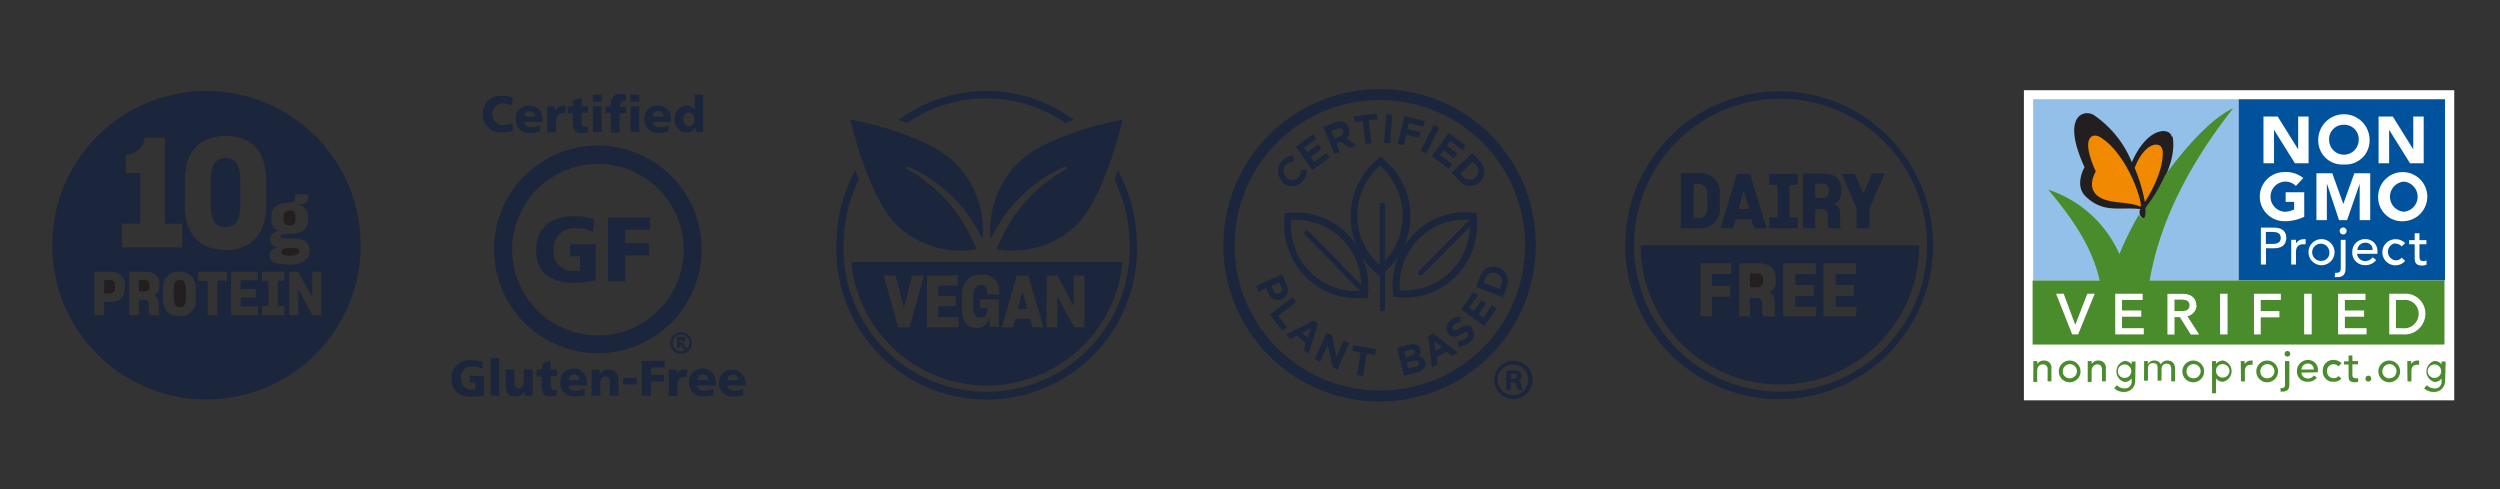 <svg id="ae6fbd2b-c963-45d2-928b-9a7b9c91ea47" data-name="Layer 1" xmlns="http://www.w3.org/2000/svg" viewBox="0 0 230 45"><rect x="0" y="0" width="230" height="45" fill="#333333" stroke="none"/><defs><style>.edfff36a-12db-40bc-8039-9ba7d7a467a0{fill:#fff;}.e5711172-c162-4785-b484-d5a3d75d296d{fill:#92c0e9;}.a4812009-9660-43bb-b973-41b54bbccaf0{fill:#231f20;}.af2625ed-b36e-4053-afd5-aaccc125c39c{fill:#00529c;}.eb04cb72-202c-4fe6-9b9a-235c8ed83c21{fill:#4a8b2c;}.be57c589-434c-4d53-8318-f4817dcd5408{fill:#f18a00;}.f8654d58-c509-4016-b760-2f656ef8f61c{fill:none;stroke:#fff;stroke-width:0.11px;}.f832fbec-2ee6-4de6-aa62-efcc5cbf8b22{fill:#1b253c;}</style></defs><rect class="edfff36a-12db-40bc-8039-9ba7d7a467a0" x="186.2" y="8.3" width="39.59" height="28.53"/><rect class="e5711172-c162-4785-b484-d5a3d75d296d" x="187.05" y="9.13" width="18.91" height="16.67"/><path class="a4812009-9660-43bb-b973-41b54bbccaf0" d="M199.8,12.57c-.17-.87-2.24-.94-3.67,2.36a9.63,9.63,0,0,0-3.52-4.36c-.91-.53-3,.09-.83,4.82,0,0-1,1.67.14,2.72,1.63,1.54,3.12.9,5,1.13-.34.54.46,1.34.53.44a1.8,1.8,0,0,0,0-.54c.46-.59,2.93-3.9,2.43-6.57"/><rect class="af2625ed-b36e-4053-afd5-aaccc125c39c" x="205.96" y="9.13" width="18.98" height="16.67"/><path class="eb04cb72-202c-4fe6-9b9a-235c8ed83c21" d="M197.77,25.8c1-5.83,4-11.15,7.68-15.84-1.85.84-4.21,3.34-6.27,6.18a14.91,14.91,0,0,1-1.81,3,1.8,1.8,0,0,1,0,.54c0,.63-.46.43-.58.06a27.07,27.07,0,0,0-1.8,3.64,10.89,10.89,0,0,0-6.55-5.93c2.52,3,4.08,5.48,4.73,8.35h-6.17v5.9h37.89V25.8Z"/><path class="be57c589-434c-4d53-8318-f4817dcd5408" d="M198.94,13.83c-.08-.89-1.62-.83-2.55,1.62l0,0a15.72,15.72,0,0,1,.94,3.13c.34-.52,1.8-2.9,1.63-4.79"/><path class="be57c589-434c-4d53-8318-f4817dcd5408" d="M196.89,19c.4.17-1-4.78-3.69-6.39-.68-.41-1.85-.06-.39,3.17,0,0-1.09,1.72.58,2.49,1.05.48,2.41.26,3.5.73"/><polygon class="edfff36a-12db-40bc-8039-9ba7d7a467a0" points="190.93 30.03 190.92 30.03 189.82 27.08 189.24 27.08 190.68 30.71 191.15 30.71 192.63 27.08 192.07 27.08 190.93 30.03"/><polygon class="f8654d58-c509-4016-b760-2f656ef8f61c" points="190.93 30.03 190.92 30.03 189.82 27.08 189.24 27.08 190.68 30.71 191.15 30.71 192.63 27.08 192.07 27.08 190.93 30.03"/><polygon class="edfff36a-12db-40bc-8039-9ba7d7a467a0" points="195.17 29.08 196.94 29.08 196.94 28.62 195.17 28.62 195.17 27.54 197.07 27.54 197.07 27.08 194.66 27.08 194.66 30.71 197.17 30.71 197.17 30.25 195.17 30.25 195.17 29.08"/><polygon class="f8654d58-c509-4016-b760-2f656ef8f61c" points="195.17 29.08 196.94 29.08 196.94 28.62 195.17 28.62 195.17 27.54 197.07 27.54 197.07 27.08 194.66 27.08 194.66 30.71 197.17 30.71 197.17 30.25 195.17 30.25 195.17 29.08"/><path class="edfff36a-12db-40bc-8039-9ba7d7a467a0" d="M200,28.68V27.51h.68c.4,0,.81.09.81.58s-.41.59-.81.59Zm2-.59c0-.45-.24-1-1.21-1h-1.33v3.63H200v-1.6h.58l1,1.6h.64l-1.07-1.66a1,1,0,0,0,.93-1"/><path class="f8654d58-c509-4016-b760-2f656ef8f61c" d="M200,28.68V27.51h.68c.4,0,.81.09.81.58s-.41.59-.81.59Zm2-.59c0-.45-.24-1-1.21-1h-1.33v3.63H200v-1.6h.58l1,1.6h.64l-1.07-1.66A1,1,0,0,0,202,28.09Z"/><rect class="edfff36a-12db-40bc-8039-9ba7d7a467a0" x="204.3" y="27.08" width="0.58" height="3.63"/><rect class="f8654d58-c509-4016-b760-2f656ef8f61c" x="204.3" y="27.08" width="0.58" height="3.63"/><polygon class="edfff36a-12db-40bc-8039-9ba7d7a467a0" points="207.42 30.71 207.93 30.71 207.93 29.14 209.65 29.14 209.65 28.68 207.93 28.68 207.93 27.54 209.78 27.54 209.78 27.08 207.42 27.08 207.42 30.71"/><polygon class="f8654d58-c509-4016-b760-2f656ef8f61c" points="207.42 30.71 207.93 30.71 207.93 29.14 209.65 29.14 209.65 28.68 207.93 28.68 207.93 27.54 209.78 27.54 209.78 27.08 207.42 27.08 207.42 30.71"/><rect class="edfff36a-12db-40bc-8039-9ba7d7a467a0" x="212.04" y="27.08" width="0.58" height="3.63"/><rect class="f8654d58-c509-4016-b760-2f656ef8f61c" x="212.04" y="27.08" width="0.58" height="3.63"/><polygon class="edfff36a-12db-40bc-8039-9ba7d7a467a0" points="215.67 29.08 217.44 29.08 217.44 28.62 215.67 28.62 215.67 27.54 217.57 27.54 217.57 27.08 215.16 27.08 215.16 30.71 217.67 30.71 217.67 30.25 215.67 30.25 215.67 29.08"/><polygon class="f8654d58-c509-4016-b760-2f656ef8f61c" points="215.67 29.08 217.44 29.08 217.44 28.62 215.67 28.62 215.67 27.54 217.57 27.54 217.57 27.08 215.16 27.08 215.16 30.71 217.67 30.71 217.67 30.25 215.67 30.25 215.67 29.08"/><path class="edfff36a-12db-40bc-8039-9ba7d7a467a0" d="M221,30.25h-.63V27.54h.75a1.31,1.31,0,0,1,1.45,1.35A1.39,1.39,0,0,1,221,30.25m.16-3.17h-1.29v3.63h1.21a1.86,1.86,0,0,0,2-1.82,1.77,1.77,0,0,0-1.95-1.81"/><path class="f8654d58-c509-4016-b760-2f656ef8f61c" d="M221,30.25h-.63V27.54h.75a1.31,1.31,0,0,1,1.45,1.35A1.39,1.39,0,0,1,221,30.25Zm.16-3.17h-1.29v3.63h1.21a1.86,1.86,0,0,0,2-1.82A1.77,1.77,0,0,0,221.18,27.08Z"/><path class="eb04cb72-202c-4fe6-9b9a-235c8ed83c21" d="M187.07,33.22h.36v.28h0a.67.67,0,0,1,.62-.33.64.64,0,0,1,.68.71v1.2h-.35V34a.42.42,0,0,0-.43-.48c-.3,0-.53.19-.53.62v1h-.36Z"/><path class="eb04cb72-202c-4fe6-9b9a-235c8ed83c21" d="M190.41,34.8a.65.65,0,1,0-.63-.65.61.61,0,0,0,.63.65m0-1.63a1,1,0,1,1-1,1,1,1,0,0,1,1-1"/><path class="eb04cb72-202c-4fe6-9b9a-235c8ed83c21" d="M192.07,33.22h.36v.28h0a.69.69,0,0,1,.63-.33.65.65,0,0,1,.68.71v1.2h-.36V34c0-.35-.2-.48-.43-.48s-.52.19-.52.62v1h-.36Z"/><path class="eb04cb72-202c-4fe6-9b9a-235c8ed83c21" d="M194.84,34.15a.62.62,0,1,0,1.24,0,.62.62,0,1,0-1.24,0m1.6.91a1,1,0,0,1-1,1,1.31,1.31,0,0,1-.93-.33l.24-.3a.92.92,0,0,0,.68.3.6.6,0,0,0,.68-.64v-.28h0a.77.77,0,0,1-.66.33,1,1,0,0,1,0-1.93.79.79,0,0,1,.66.32h0v-.27h.36Z"/><path class="eb04cb72-202c-4fe6-9b9a-235c8ed83c21" d="M197.26,33.22h.34v.29h0a.65.65,0,0,1,.6-.34.61.61,0,0,1,.59.35.68.68,0,0,1,.6-.35c.58,0,.72.41.72.83v1.08h-.36V34c0-.28-.06-.54-.41-.54s-.48.23-.48.56v1h-.36v-1c0-.36,0-.61-.4-.61s-.49.19-.49.61v1h-.36Z"/><path class="eb04cb72-202c-4fe6-9b9a-235c8ed83c21" d="M201.78,34.8a.65.65,0,1,0-.62-.65.61.61,0,0,0,.62.65m0-1.63a1,1,0,1,1-1,1,1,1,0,0,1,1-1"/><path class="eb04cb72-202c-4fe6-9b9a-235c8ed83c21" d="M203.87,34.15a.62.62,0,1,0,.62-.65.6.6,0,0,0-.62.65m-.36-.93h.36v.26h0a.84.84,0,0,1,.66-.31,1,1,0,0,1,0,1.95.78.78,0,0,1-.66-.31h0v1.37h-.36Z"/><path class="eb04cb72-202c-4fe6-9b9a-235c8ed83c21" d="M206.15,33.22h.36v.28h0a.67.67,0,0,1,.57-.33l.16,0,0,.39a.51.51,0,0,0-.17,0c-.35,0-.54.19-.54.59v.94h-.36Z"/><path class="eb04cb72-202c-4fe6-9b9a-235c8ed83c21" d="M208.58,34.8a.65.65,0,1,0-.63-.65.61.61,0,0,0,.63.65m0-1.63a1,1,0,1,1-1,1,1,1,0,0,1,1-1"/><path class="eb04cb72-202c-4fe6-9b9a-235c8ed83c21" d="M210.44,32.29a.26.26,0,1,1-.26.26.27.27,0,0,1,.26-.26m.18.93v2.12c0,.2,0,.68-.58.68a.66.66,0,0,1-.23,0l0-.32a.8.8,0,0,0,.15,0c.2,0,.26-.13.26-.36V33.22Z"/><path class="eb04cb72-202c-4fe6-9b9a-235c8ed83c21" d="M212.86,34a.51.51,0,0,0-.55-.55.58.58,0,0,0-.58.55Zm-1.13.28a.59.59,0,0,0,.63.54.65.65,0,0,0,.52-.28l.27.2a1,1,0,0,1-.83.38.93.93,0,0,1-1-1,1,1,0,0,1,1-1,.89.89,0,0,1,.92,1v.13Z"/><path class="eb04cb72-202c-4fe6-9b9a-235c8ed83c21" d="M215.15,33.71a.62.62,0,0,0-.47-.2.59.59,0,0,0-.59.65.6.6,0,0,0,.61.63.58.58,0,0,0,.46-.2l.25.25a.94.94,0,0,1-.71.28.93.93,0,0,1-1-1,.94.94,0,0,1,1-1,1,1,0,0,1,.72.29Z"/><path class="eb04cb72-202c-4fe6-9b9a-235c8ed83c21" d="M216.94,33.52h-.52v.85c0,.21,0,.42.27.42a.55.55,0,0,0,.26,0v.32a.75.75,0,0,1-.32.06c-.56,0-.56-.33-.56-.63v-1h-.42v-.3h.42V32.7h.35v.52h.52Z"/><path class="eb04cb72-202c-4fe6-9b9a-235c8ed83c21" d="M217.62,34.84a.27.27,0,1,1,.26.26.26.26,0,0,1-.26-.26"/><path class="eb04cb72-202c-4fe6-9b9a-235c8ed83c21" d="M219.81,34.8a.65.65,0,1,0-.63-.65.61.61,0,0,0,.63.65m0-1.63a1,1,0,1,1-1,1,1,1,0,0,1,1-1"/><path class="eb04cb72-202c-4fe6-9b9a-235c8ed83c21" d="M221.47,33.22h.36v.28h0a.67.67,0,0,1,.57-.33l.16,0,0,.39a.51.51,0,0,0-.17,0c-.35,0-.54.19-.54.59v.94h-.36Z"/><path class="eb04cb72-202c-4fe6-9b9a-235c8ed83c21" d="M223.35,34.15a.62.62,0,1,0,1.24,0,.62.62,0,1,0-1.24,0m1.6.91a1,1,0,0,1-1,1,1.31,1.31,0,0,1-.93-.33l.25-.3a.89.89,0,0,0,.67.3.59.59,0,0,0,.68-.64v-.28h0a.74.74,0,0,1-.65.33,1,1,0,0,1,0-1.93.77.77,0,0,1,.65.32h0v-.27H225Z"/><polygon class="edfff36a-12db-40bc-8039-9ba7d7a467a0" points="209.21 11.96 209.22 11.96 211.13 15.02 212.39 15.02 212.39 10.72 211.43 10.72 211.43 13.71 211.41 13.71 209.55 10.72 208.24 10.72 208.24 15.02 209.21 15.02 209.21 11.96"/><path class="edfff36a-12db-40bc-8039-9ba7d7a467a0" d="M215.61,11.48A1.32,1.32,0,0,1,217,12.87a1.36,1.36,0,1,1-2.72,0,1.32,1.32,0,0,1,1.36-1.39m0,3.65A2.2,2.2,0,0,0,218,12.87a2.36,2.36,0,0,0-4.72,0,2.2,2.2,0,0,0,2.36,2.26"/><polygon class="edfff36a-12db-40bc-8039-9ba7d7a467a0" points="219.8 11.96 219.81 11.96 221.72 15.02 222.98 15.02 222.98 10.72 222.02 10.72 222.02 13.71 222 13.71 220.14 10.72 218.83 10.72 218.83 15.02 219.8 15.02 219.8 11.96"/><path class="edfff36a-12db-40bc-8039-9ba7d7a467a0" d="M209.08,22.44h-.62v-1.1h.62c.38,0,.75.09.75.55s-.37.55-.75.55m.14-1.5H208v3.4h.47v-1.5h.76c.89,0,1.11-.52,1.11-.95s-.22-.95-1.11-.95"/><path class="edfff36a-12db-40bc-8039-9ba7d7a467a0" d="M211.23,22.42h0v-.36h-.44v2.28h.44V23.2c0-.5.24-.73.67-.73l.22,0,0-.46a.64.64,0,0,0-.2,0,.79.79,0,0,0-.7.41"/><path class="edfff36a-12db-40bc-8039-9ba7d7a467a0" d="M213.54,24a.79.79,0,1,1,.76-.79.73.73,0,0,1-.76.79m0-2a1.2,1.2,0,1,0,1.24,1.19A1.21,1.21,0,0,0,213.54,22"/><path class="edfff36a-12db-40bc-8039-9ba7d7a467a0" d="M215.57,20.93a.32.32,0,1,0,0,.64.32.32,0,1,0,0-.64"/><path class="edfff36a-12db-40bc-8039-9ba7d7a467a0" d="M215.35,24.65c0,.29-.09.44-.33.44a.53.53,0,0,1-.18,0l-.05.4a.92.92,0,0,0,.29,0c.71,0,.71-.59.71-.82v-2.6h-.44Z"/><path class="edfff36a-12db-40bc-8039-9ba7d7a467a0" d="M216.88,23a.71.71,0,0,1,.72-.67.63.63,0,0,1,.68.67Zm.73-1a1.16,1.16,0,0,0-1.2,1.19,1.14,1.14,0,0,0,1.2,1.2,1.22,1.22,0,0,0,1-.47l-.33-.25a.8.8,0,0,1-.64.34.73.73,0,0,1-.79-.66h1.87v-.15a1.09,1.09,0,0,0-1.14-1.2"/><path class="edfff36a-12db-40bc-8039-9ba7d7a467a0" d="M220.37,22.42a.74.74,0,0,1,.58.25l.33-.3a1.21,1.21,0,0,0-.89-.36,1.2,1.2,0,1,0,.88,2l-.31-.31a.7.7,0,0,1-.57.25.79.79,0,0,1,0-1.57"/><path class="edfff36a-12db-40bc-8039-9ba7d7a467a0" d="M222.59,23.47v-1h.64v-.38h-.64v-.63h-.44v.63h-.51v.38h.51v1.19c0,.36,0,.77.7.77a1,1,0,0,0,.39-.08v-.39a.64.64,0,0,1-.31.06c-.34,0-.34-.26-.34-.52"/><path class="edfff36a-12db-40bc-8039-9ba7d7a467a0" d="M210.16,20.35a4,4,0,0,0,1.83-.41V17.69h-1.71v.88h.78v.7a2,2,0,0,1-.9.21,1.39,1.39,0,0,1,0-2.77,1.35,1.35,0,0,1,1.06.4l.68-.73a2.51,2.51,0,0,0-1.74-.55,2.26,2.26,0,1,0,0,4.52"/><polygon class="edfff36a-12db-40bc-8039-9ba7d7a467a0" points="217.09 16.94 217.09 20.25 218.06 20.25 218.06 15.94 216.6 15.94 215.59 18.75 215.58 18.75 214.57 15.94 213.11 15.94 213.11 20.25 214.07 20.25 214.07 16.94 214.09 16.94 215.19 20.25 215.93 20.25 217.08 16.94 217.09 16.94"/><path class="edfff36a-12db-40bc-8039-9ba7d7a467a0" d="M221.15,16.71a1.39,1.39,0,0,1,0,2.77,1.39,1.39,0,0,1,0-2.77m0,3.64a2.26,2.26,0,1,0-2.36-2.26,2.2,2.2,0,0,0,2.36,2.26"/><path class="f832fbec-2ee6-4de6-aa62-efcc5cbf8b22" d="M102.85,15.68l-.32.84a13.71,13.71,0,0,1,1.39,6,13.16,13.16,0,1,1-26.31,0,13.71,13.71,0,0,1,1.39-6l-.32-.84a14.34,14.34,0,0,0-1.74,6.88,13.83,13.83,0,1,0,27.65,0,14.34,14.34,0,0,0-1.74-6.88"/><path class="f832fbec-2ee6-4de6-aa62-efcc5cbf8b22" d="M90.76,9.05A12.85,12.85,0,0,1,98,11.3l.79-.27a13.53,13.53,0,0,0-16.11,0l.79.27a12.84,12.84,0,0,1,7.26-2.25"/><path class="f832fbec-2ee6-4de6-aa62-efcc5cbf8b22" d="M97.28,27.26v2.85h-1V25.34h1l1.49,2.82V25.34h1v4.77h-.94Zm-3.21-.45-.42,1.62h.86Zm.67,2.51H93.42l-.2.79H92.16l1.38-4.77H94.6L96,30.11H95ZM91,29.17a1.1,1.1,0,0,1-1.14,1c-.93,0-1.36-.57-1.36-1.88V27.17c0-1.3.69-1.91,1.77-1.91a1.47,1.47,0,0,1,1.65,1.59v.24H90.82v-.2c0-.43-.18-.67-.6-.67s-.68.31-.68,1v1c0,.72.21,1,.68,1s.62-.32.62-.77v-.12h-.7v-.79h1.75v2.55h-.82Zm-2.81.94H85.28V25.34h2.83v.94h-1.8v.95h1.61v.94H86.31v1h1.85Zm-5.56,0-1.33-4.77h1.09l.77,3,.76-3H85l-1.31,4.77Zm-4.31-6a12.53,12.53,0,0,0,24.95,0Z"/><path class="f832fbec-2ee6-4de6-aa62-efcc5cbf8b22" d="M93.64,15a8.92,8.92,0,0,0-2.52,7,24.07,24.07,0,0,1,1.31-2.2,13.68,13.68,0,0,1,5.51-4.46.13.13,0,0,1,.13.23,14.1,14.1,0,0,0-5.32,5.19c-.39.71-.75,1.43-1.09,2.16A8.49,8.49,0,0,0,99,20.74c2.69-2.66,4.28-9.74,4.28-9.74s-6.78,1.19-9.65,4"/><path class="f832fbec-2ee6-4de6-aa62-efcc5cbf8b22" d="M87.89,15a8.92,8.92,0,0,1,2.52,7,24.16,24.16,0,0,0-1.32-2.2,13.65,13.65,0,0,0-5.5-4.46.13.13,0,0,0-.14.23,14,14,0,0,1,5.32,5.19c.4.71.76,1.43,1.1,2.16a8.48,8.48,0,0,1-7.35-2.2C79.82,18.08,78.24,11,78.24,11s6.78,1.19,9.65,4"/><path class="f832fbec-2ee6-4de6-aa62-efcc5cbf8b22" d="M47.05,9.72a1.45,1.45,0,0,0-.76-.21,1,1,0,0,0-1,1,1,1,0,0,0,1.06,1,1.79,1.79,0,0,0,.78-.19l.05.72a3.57,3.57,0,0,1-.92.12,1.62,1.62,0,0,1-1.84-1.69,1.6,1.6,0,0,1,1.78-1.65,2.59,2.59,0,0,1,1,.17Z"/><path class="f832fbec-2ee6-4de6-aa62-efcc5cbf8b22" d="M48.69,10.22c-.25,0-.43.18-.47.51h1c0-.33-.22-.51-.48-.51m1.2,1H48.23c0,.3.27.48.67.48a1.84,1.84,0,0,0,.78-.2v.58a2.39,2.39,0,0,1-.86.15,1.22,1.22,0,0,1-1.37-1.29,1.14,1.14,0,0,1,1.24-1.21A1.13,1.13,0,0,1,49.89,11Z"/><path class="f832fbec-2ee6-4de6-aa62-efcc5cbf8b22" d="M52,10.45a.55.55,0,0,0-.26,0c-.38,0-.58.24-.58.73v1h-.81V9.78h.72v.46a.77.77,0,0,1,.72-.52l.25,0Z"/><path class="f832fbec-2ee6-4de6-aa62-efcc5cbf8b22" d="M53.51,9.78h.58v.59h-.58v.81c0,.35.09.48.37.48l.21,0v.53a2.25,2.25,0,0,1-.49.06c-.66,0-.91-.31-.91-1v-.84h-.46V9.78h.5V9.24L53.51,9Z"/><path class="f832fbec-2ee6-4de6-aa62-efcc5cbf8b22" d="M54.54,12.15h.81V9.78h-.81Zm0-2.79h.81V8.7h-.81Z"/><path class="f832fbec-2ee6-4de6-aa62-efcc5cbf8b22" d="M57.58,9.26a.54.54,0,0,0-.21,0c-.23,0-.33.14-.33.43v.14h.57v.59H57v1.78h-.8V10.37h-.5V9.78h.5V9.57a.82.82,0,0,1,.93-.92,1.76,1.76,0,0,1,.46.06Z"/><path class="f832fbec-2ee6-4de6-aa62-efcc5cbf8b22" d="M58,12.15h.81V9.78H58Zm0-2.79h.81V8.7H58Z"/><path class="f832fbec-2ee6-4de6-aa62-efcc5cbf8b22" d="M60.52,10.22c-.25,0-.44.18-.47.51h1c0-.33-.22-.51-.48-.51m1.2,1H60.06c0,.3.27.48.67.48a1.88,1.88,0,0,0,.78-.2v.58a2.43,2.43,0,0,1-.86.15,1.23,1.23,0,0,1-1.38-1.29,1.15,1.15,0,0,1,1.25-1.21A1.13,1.13,0,0,1,61.72,11Z"/><path class="f832fbec-2ee6-4de6-aa62-efcc5cbf8b22" d="M62.88,11c0,.39.2.62.5.62s.5-.23.5-.63-.21-.64-.52-.64-.48.25-.48.65M64.69,8.7v3.45H64v-.47a1,1,0,0,1-.86.51,1.11,1.11,0,0,1-1.06-1.25c0-.75.42-1.22,1.05-1.22a.91.91,0,0,1,.78.39V8.7Z"/><path class="f832fbec-2ee6-4de6-aa62-efcc5cbf8b22" d="M44.38,33.94a1.68,1.68,0,0,0-.85-.22A1,1,0,0,0,42.4,34.8a1,1,0,0,0,1,1.05,1.84,1.84,0,0,0,.33,0v-.67h-.49v-.6h1.28v1.78a4.09,4.09,0,0,1-1.08.14c-1.25,0-1.9-.57-1.9-1.65a1.63,1.63,0,0,1,1.87-1.7,3.58,3.58,0,0,1,1,.15Z"/><rect class="f832fbec-2ee6-4de6-aa62-efcc5cbf8b22" x="45.13" y="32.94" width="0.81" height="3.45"/><path class="f832fbec-2ee6-4de6-aa62-efcc5cbf8b22" d="M47.33,34v1.19c0,.38.13.56.4.56s.46-.25.46-.74V34H49V36.4h-.73V36a1,1,0,0,1-.86.48c-.58,0-.9-.36-.9-1V34Z"/><path class="f832fbec-2ee6-4de6-aa62-efcc5cbf8b22" d="M50.65,34h.58v.59h-.58v.81c0,.35.1.48.38.48a.68.68,0,0,0,.2,0v.53a2.18,2.18,0,0,1-.49.06c-.65,0-.91-.31-.91-1v-.83h-.46V34h.51v-.55l.76-.26Z"/><path class="f832fbec-2ee6-4de6-aa62-efcc5cbf8b22" d="M52.79,34.46c-.26,0-.44.19-.48.51h1c0-.32-.22-.51-.48-.51m1.2,1H52.32c0,.31.27.49.68.49a1.91,1.91,0,0,0,.78-.2v.58a2.43,2.43,0,0,1-.86.14,1.23,1.23,0,0,1-1.38-1.29,1.23,1.23,0,1,1,2.45.09Z"/><path class="f832fbec-2ee6-4de6-aa62-efcc5cbf8b22" d="M56.91,36.4H56.1V35.18c0-.37-.13-.55-.4-.55s-.47.23-.47.63V36.4h-.81V34h.74v.42A1,1,0,0,1,56,34c.57,0,.89.35.89,1Z"/><rect class="f832fbec-2ee6-4de6-aa62-efcc5cbf8b22" x="57.33" y="34.76" width="1.23" height="0.61"/><polygon class="f832fbec-2ee6-4de6-aa62-efcc5cbf8b22" points="61.14 33.2 61.14 33.81 59.89 33.81 59.89 34.49 61.09 34.49 61.09 35.1 59.89 35.1 59.89 36.4 59.04 36.4 59.04 33.2 61.14 33.2"/><path class="f832fbec-2ee6-4de6-aa62-efcc5cbf8b22" d="M63.17,34.69a.69.69,0,0,0-.25,0c-.38,0-.59.25-.59.74v1h-.81V34h.73v.45A.75.75,0,0,1,63,34l.24,0Z"/><path class="f832fbec-2ee6-4de6-aa62-efcc5cbf8b22" d="M64.64,34.46c-.25,0-.44.19-.48.51h1a.49.49,0,0,0-.48-.51m1.2,1H64.17c0,.31.28.49.68.49a1.88,1.88,0,0,0,.78-.2v.58a2.43,2.43,0,0,1-.86.14,1.23,1.23,0,0,1-1.38-1.29,1.23,1.23,0,1,1,2.45.09Z"/><path class="f832fbec-2ee6-4de6-aa62-efcc5cbf8b22" d="M67.38,34.46c-.25,0-.43.19-.47.51h1a.49.49,0,0,0-.48-.51m1.2,1H66.92c0,.31.27.49.67.49a1.84,1.84,0,0,0,.78-.2v.58a2.39,2.39,0,0,1-.86.14,1.22,1.22,0,0,1-1.37-1.29,1.22,1.22,0,1,1,2.44.09Z"/><path class="f832fbec-2ee6-4de6-aa62-efcc5cbf8b22" d="M55,30.86A7.89,7.89,0,1,1,62.9,23,7.89,7.89,0,0,1,55,30.86m0-17.47a9.55,9.55,0,1,0,9.55,9.55A9.55,9.55,0,0,0,55,13.39"/><path class="f832fbec-2ee6-4de6-aa62-efcc5cbf8b22" d="M54.56,21.36A3.11,3.11,0,0,0,53,21a1.88,1.88,0,0,0-2.08,2,1.76,1.76,0,0,0,1.83,1.93,2.48,2.48,0,0,0,.61-.06V23.59h-.91V22.48h2.37v3.28a7.79,7.79,0,0,1-2,.26c-2.3,0-3.5-1.06-3.5-3s1.26-3.13,3.44-3.13a6.75,6.75,0,0,1,1.92.28Z"/><polygon class="f832fbec-2ee6-4de6-aa62-efcc5cbf8b22" points="59.8 20.01 59.8 21.13 57.51 21.13 57.51 22.38 59.7 22.38 59.7 23.5 57.51 23.5 57.51 25.88 55.94 25.88 55.94 20.01 59.8 20.01"/><path class="f832fbec-2ee6-4de6-aa62-efcc5cbf8b22" d="M62.79,31.33a.14.14,0,0,0,0-.06s0,0,0,0l-.06,0h-.16v.28h.16l.07,0a.09.09,0,0,0,0-.05.14.14,0,0,0,0-.07m.4.69h-.3l-.28-.36h-.1V32h-.23V31h.52a.19.19,0,0,1,.12,0,.22.22,0,0,1,.1.09.25.25,0,0,1,0,.13.26.26,0,0,1-.06.18.42.42,0,0,1-.15.11Zm.24-.47A.78.78,0,0,0,63.2,31a.77.77,0,0,0-1.08,0,.74.74,0,0,0-.23.55.71.71,0,0,0,.23.55.77.77,0,0,0,1.31-.55m.22,0a1,1,0,0,1-1,1,.93.93,0,0,1-.7-.29,1,1,0,0,1-.29-.7,1,1,0,0,1,.29-.7,1,1,0,0,1,.7-.29,1,1,0,0,1,1,1"/><path class="f832fbec-2ee6-4de6-aa62-efcc5cbf8b22" d="M163.75,8.4a14.16,14.16,0,1,0,14.09,14.16A14.13,14.13,0,0,0,163.75,8.4m0,.68a13.48,13.48,0,1,1-13.42,13.48A13.46,13.46,0,0,1,163.75,9.08"/><path class="a4812009-9660-43bb-b973-41b54bbccaf0" d="M161.62,25.15H161v1.28h.6c.4,0,.6-.2.6-.55v-.22c0-.33-.17-.51-.6-.51"/><path class="f832fbec-2ee6-4de6-aa62-efcc5cbf8b22" d="M170.76,29.1h-3V24.22h3v1h-1.88v1h1.68v1h-1.68v1h1.94Zm-3.7,0h-3V24.22h3v1h-1.88v1h1.68v1h-1.68v1h1.94Zm-4.84,0a.36.36,0,0,1-.1-.3V28c0-.42-.15-.58-.59-.58H161V29.1H160V24.22h1.7c1.19,0,1.66.51,1.66,1.38v.23a1.05,1.05,0,0,1-.61,1.07c.36.15.53.45.53,1v.91a.33.33,0,0,0,.12.29Zm-2.94-3.89h-1.77V26.3h1.67v1h-1.67V29.1h-1.07V24.22h2.84Zm-8.34-2.65a12.81,12.81,0,1,0,25.62,0Z"/><path class="f832fbec-2ee6-4de6-aa62-efcc5cbf8b22" d="M172,21V19.14l1.4-3.18h-1.19l-.79,1.85L170.65,16h-1.2l1.35,3.18V21Zm-4.47-1.79c.46,0,.61.16.61.6v.87a.4.4,0,0,0,.11.32h1.18a.33.33,0,0,1-.13-.3v-.94c0-.58-.18-.89-.56-1a1.1,1.1,0,0,0,.65-1.11v-.25c0-.9-.5-1.43-1.74-1.43h-1.77V21H167V19.24Zm.09-2.32c.44,0,.63.19.63.54v.23c0,.36-.21.56-.63.56H167V16.92ZM165.39,21V20h-.75V17h.75V16h-2.61V17h.75V20h-.75V21Zm-4,0h1.14L161,16H159.8L158.3,21h1.15l.22-.83h1.44Zm-.49-1.78h-.94l.46-1.73Zm-4.64-2.31c.49,0,.83.31.83,1.08V19c0,.75-.33,1.07-.82,1.07h-.46V16.94ZM154.63,21h1.66a1.77,1.77,0,0,0,1.93-2V17.93a1.78,1.78,0,0,0-1.94-2h-1.65Z"/><path class="a4812009-9660-43bb-b973-41b54bbccaf0" d="M26.63,20.74c.34,0,.55-.16.55-.49v-.37a.47.47,0,0,0-.54-.51h-.05a.48.48,0,0,0-.5.51v.37c0,.33.21.48.54.48"/><path class="f832fbec-2ee6-4de6-aa62-efcc5cbf8b22" d="M28.75,29l-1.3-2.39V29h-.84V25h.83l1.29,2.37V25h.83v4Zm-2.27-4.68c-1.29,0-1.67-.3-1.67-.8s.26-.62.79-.74c-.48-.07-.74-.33-.74-.74s.28-.7.8-.81a1,1,0,0,1-.69-1V19.9c0-.79.57-1.19,1.47-1.26h.11c.5,0,.59-.14.59-.59v-.18h1.2V18c0,.61-.23.81-1,.81a1.06,1.06,0,0,1,1,1.1v.33c0,.86-.61,1.3-1.68,1.3h-.2c-.54,0-.66.07-.66.21s.12.18.53.18H27c1,0,1.48.42,1.48,1.12h0c0,.78-.59,1.31-2,1.31Zm-.32,1.5h-.59v2.33h.59V29H24.1v-.85h.6V25.84h-.6V25h2.06ZM23.74,29H21.26V25H23.7v.78H22.14v.81h1.39v.79H22.14v.81h1.6Zm-2.88-3.18H20V29h-.9V25.84h-.87V25h2.65ZM18,27.49a1.4,1.4,0,0,1-1.5,1.6c-.94,0-1.5-.5-1.5-1.6v-.93A1.41,1.41,0,0,1,16.54,25,1.42,1.42,0,0,1,18,26.56ZM13.76,29a.35.35,0,0,1-.08-.26v-.69c0-.34-.12-.47-.49-.47h-.41V29h-.89V25h1.4c1,0,1.37.42,1.37,1.13v.2a.86.86,0,0,1-.51.87c.31.12.45.37.45.82v.74a.29.29,0,0,0,.1.25Zm-2.28-2.49c0,.79-.42,1.27-1.4,1.27h-.5V29H8.69V25h1.38c1,0,1.41.46,1.41,1.25Zm-.26-5.94h1.69V15.92H11.57V14.26a1.87,1.87,0,0,0,1.76-1.59h1.83v7.92h1.61v2.17H11.22Zm5.8-4c0-2.71,1.43-4.06,3.73-4.06s3.74,1.35,3.74,4.06v2.32C24.49,21.64,23,23,20.75,23S17,21.65,17,18.89Zm2-8.2A14.19,14.19,0,1,0,33.18,22.56,14.19,14.19,0,0,0,19,8.37"/><path class="a4812009-9660-43bb-b973-41b54bbccaf0" d="M13.27,25.77h-.49v1.05h.49c.33,0,.49-.16.49-.44V26.2c0-.28-.14-.43-.49-.43"/><path class="a4812009-9660-43bb-b973-41b54bbccaf0" d="M10.05,25.77H9.58V27h.47c.34,0,.54-.17.54-.5v-.26c0-.33-.19-.5-.54-.5"/><path class="a4812009-9660-43bb-b973-41b54bbccaf0" d="M27,22.82h-.51c-.37,0-.62.17-.62.38h0c0,.17.19.32.66.32h.17c.6,0,.85-.18.85-.4h0c0-.18-.14-.3-.55-.3"/><path class="f832fbec-2ee6-4de6-aa62-efcc5cbf8b22" d="M20.75,20.89c.95,0,1.36-.67,1.36-2.11V16.67c0-1.42-.39-2.14-1.36-2.14s-1.37.75-1.37,2.14v2.11c0,1.41.38,2.11,1.37,2.11"/><path class="a4812009-9660-43bb-b973-41b54bbccaf0" d="M16.54,25.75c-.4,0-.56.29-.56.85v.83c0,.56.16.84.56.84s.56-.27.56-.84V26.6c0-.57-.17-.85-.56-.85"/><path class="f832fbec-2ee6-4de6-aa62-efcc5cbf8b22" d="M133.94,25.41a6.74,6.74,0,0,0,1.9-5.57l0-.26-.26,0a6.61,6.61,0,0,0-5.5,1.93h0a6.8,6.8,0,0,0-.89,1.13,6.87,6.87,0,0,0,.57-2.75,6.73,6.73,0,0,0-2.54-5.3l-.2-.16-.21.16a6.81,6.81,0,0,0-2,8,6.72,6.72,0,0,0-.86-1.07,6.56,6.56,0,0,0-5.5-1.92l-.26,0,0,.26a6.77,6.77,0,0,0,1.9,5.57,6.55,6.55,0,0,0,4.69,2,7.32,7.32,0,0,0,.81,0l.26,0,0-.26a6.85,6.85,0,0,0-.51-3.51,6.88,6.88,0,0,0,1.45,1.6l.17.13v3a.23.23,0,0,0,.23.24.24.24,0,0,0,.23-.24V25a6.82,6.82,0,0,0,1.27-1.47,6.75,6.75,0,0,0-.52,3.54l0,.26.26,0a5.46,5.46,0,0,0,.8.05A6.54,6.54,0,0,0,133.94,25.41ZM120.52,25a6.08,6.08,0,0,1-1.74-4.76A5.93,5.93,0,0,1,123.47,22a6.12,6.12,0,0,1,1.76,4.19l-4.83-4.9a.23.23,0,0,0-.33.33l5.07,5.14A5.87,5.87,0,0,1,120.52,25Zm6.89-.91V18.87a.23.23,0,0,0-.23-.23.23.23,0,0,0-.23.23v5.55a6.11,6.11,0,0,1,0-9.17,6.11,6.11,0,0,1,.42,8.8Zm1.38,2.65a6.07,6.07,0,0,1,1.73-4.76,5.94,5.94,0,0,1,4.69-1.76h0l-4.66,4.72a.24.24,0,0,0,0,.33.22.22,0,0,0,.32,0l4.36-4.41a6.12,6.12,0,0,1-1.75,4.11A6,6,0,0,1,128.79,26.7Z"/><path class="f832fbec-2ee6-4de6-aa62-efcc5cbf8b22" d="M127.12,8.2a14.37,14.37,0,1,0,14.17,14.36A14.28,14.28,0,0,0,127.12,8.2Zm0,27.72A13.36,13.36,0,1,1,140.3,22.56,13.3,13.3,0,0,1,127.12,35.92Z"/><path class="f832fbec-2ee6-4de6-aa62-efcc5cbf8b22" d="M117.91,16.72a1.29,1.29,0,0,0,1.88,0,1.37,1.37,0,0,0,.42-1.09h-.52a.92.92,0,0,1-.26.7.76.76,0,0,1-1.11-.06h0a.78.78,0,0,1,0-1.12.94.94,0,0,1,.67-.26l0-.56a1.29,1.29,0,0,0-1,.44,1.34,1.34,0,0,0,0,1.92Z"/><polygon class="f832fbec-2ee6-4de6-aa62-efcc5cbf8b22" points="122.33 14.49 122.03 14.07 120.91 14.89 120.58 14.44 121.56 13.72 121.27 13.3 120.28 14.02 119.97 13.58 121.09 12.77 120.79 12.35 119.22 13.49 120.75 15.64 122.33 14.49"/><path class="f832fbec-2ee6-4de6-aa62-efcc5cbf8b22" d="M123.26,14l-.32-.79.41-.17.83.58.61-.25-.93-.64a.84.84,0,0,0,.2-1h0a.89.89,0,0,0-.43-.48,1,1,0,0,0-.8,0l-1.08.45,1,2.45ZM123,11.84c.25-.11.45-.06.55.18h0a.39.39,0,0,1-.26.52l-.53.22-.28-.71Z"/><path class="f832fbec-2ee6-4de6-aa62-efcc5cbf8b22" d="M131.11,33.32a.65.65,0,0,0-.63-.52.59.59,0,0,0,.19-.64h0a.59.59,0,0,0-.28-.4.9.9,0,0,0-.7-.06l-1.16.29.64,2.58,1.18-.3c.56-.15.87-.47.76-1Zm-1.92-1,.54-.13c.23-.06.38,0,.42.17h0c0,.19-.08.31-.32.37l-.51.13Zm1,1.42-.65.16-.14-.56.63-.16c.28-.07.43,0,.47.18h0C130.59,33.58,130.47,33.71,130.23,33.77Z"/><path class="f832fbec-2ee6-4de6-aa62-efcc5cbf8b22" d="M131.39,30.94l.35,2.87.5-.29-.09-.64.95-.54.49.4.51-.3-2.26-1.77Zm1.28,1-.59.35-.13-.92Z"/><path class="f832fbec-2ee6-4de6-aa62-efcc5cbf8b22" d="M135.42,30.18c-.31-.34-.65-.28-1.13,0s-.52.25-.64.13h0c-.09-.1-.07-.25.08-.4a1.21,1.21,0,0,1,.67-.27l-.08-.52a1.46,1.46,0,0,0-.93.41.83.83,0,0,0-.12,1.2h0c.35.39.7.26,1.17,0s.5-.22.6-.11h0c.1.12.06.28-.11.44a1.12,1.12,0,0,1-.77.29l0,.54a1.65,1.65,0,0,0,1.08-.44.85.85,0,0,0,.14-1.26Z"/><polygon class="f832fbec-2ee6-4de6-aa62-efcc5cbf8b22" points="136.47 29.23 136.02 28.91 136.72 27.91 136.3 27.61 135.6 28.61 135.17 28.31 135.96 27.17 135.54 26.87 134.43 28.47 136.57 30 137.69 28.38 137.27 28.08 136.47 29.23"/><path class="f832fbec-2ee6-4de6-aa62-efcc5cbf8b22" d="M137.87,24.62h0a1.29,1.29,0,0,0-1.7.82l-.36.95,2.45.95.36-.95A1.33,1.33,0,0,0,137.87,24.62Zm.25,1.58-.16.41L136.49,26l.16-.41a.74.74,0,0,1,1-.45h0A.75.75,0,0,1,138.12,26.2Z"/><polygon class="f832fbec-2ee6-4de6-aa62-efcc5cbf8b22" points="125.38 11.13 125.61 13.24 126.17 13.18 125.94 11.07 126.72 10.99 126.66 10.46 124.55 10.69 124.61 11.22 125.38 11.13"/><polygon class="f832fbec-2ee6-4de6-aa62-efcc5cbf8b22" points="128.08 10.55 127.52 10.5 127.33 13.15 127.89 13.19 128.08 10.55"/><polygon class="f832fbec-2ee6-4de6-aa62-efcc5cbf8b22" points="129.37 12.39 130.55 12.68 130.68 12.17 129.49 11.87 129.62 11.32 130.97 11.66 131.09 11.14 129.2 10.67 128.58 13.25 129.13 13.38 129.37 12.39"/><polygon class="f832fbec-2ee6-4de6-aa62-efcc5cbf8b22" points="131.21 14.1 132.4 11.74 131.9 11.48 130.71 13.84 131.21 14.1"/><polygon class="f832fbec-2ee6-4de6-aa62-efcc5cbf8b22" points="133.29 15.54 133.6 15.12 132.48 14.28 132.81 13.83 133.78 14.56 134.08 14.15 133.12 13.41 133.43 12.98 134.53 13.81 134.84 13.4 133.29 12.23 131.72 14.36 133.29 15.54"/><path class="f832fbec-2ee6-4de6-aa62-efcc5cbf8b22" d="M134.26,16.63a1.29,1.29,0,0,0,1.89.11h0a1.33,1.33,0,0,0,0-1.91l-.68-.75-1.93,1.8Zm1.25-1.77.29.33a.75.75,0,0,1-.05,1.11h0a.74.74,0,0,1-1.1,0l-.29-.33Z"/><path class="f832fbec-2ee6-4de6-aa62-efcc5cbf8b22" d="M117.94,27.51h0a.9.9,0,0,0,.43-1.28l-.43-1-2.39,1.08.23.52.72-.32.17.4A.92.92,0,0,0,117.94,27.51ZM117.69,26l.18.41a.39.39,0,0,1-.17.58h0a.4.4,0,0,1-.54-.25l-.19-.41Z"/><polygon class="f832fbec-2ee6-4de6-aa62-efcc5cbf8b22" points="117.6 29.07 119.26 27.77 118.91 27.32 116.84 28.95 117.97 30.42 118.39 30.1 117.6 29.07"/><path class="f832fbec-2ee6-4de6-aa62-efcc5cbf8b22" d="M120.86,29.48l-2.55,1.31.44.38.56-.3.82.71-.2.61.45.39.87-2.76Zm-.55,1.58-.52-.45.81-.43Z"/><polygon class="f832fbec-2ee6-4de6-aa62-efcc5cbf8b22" points="122.95 32.82 122.53 30.83 122.05 30.61 120.97 33.02 121.47 33.26 122.16 31.72 122.61 33.78 123.04 33.98 124.13 31.56 123.62 31.33 122.95 32.82"/><polygon class="f832fbec-2ee6-4de6-aa62-efcc5cbf8b22" points="124.41 32.3 125.18 32.42 124.84 34.51 125.39 34.6 125.73 32.52 126.5 32.65 126.59 32.12 124.49 31.77 124.41 32.3"/><path class="f832fbec-2ee6-4de6-aa62-efcc5cbf8b22" d="M139.25,33.19A1.76,1.76,0,1,0,141,34.94,1.75,1.75,0,0,0,139.25,33.19Zm0,3.14A1.4,1.4,0,1,1,140.58,35,1.33,1.33,0,0,1,139.26,36.33Z"/><path class="f832fbec-2ee6-4de6-aa62-efcc5cbf8b22" d="M139.65,35v0a.46.46,0,0,0,.36-.41.49.49,0,0,0-.17-.38,1,1,0,0,0-.6-.13,3.53,3.53,0,0,0-.66.05v1.75h.4v-.7h.19c.22,0,.32.08.35.28a1.79,1.79,0,0,0,.14.42h.43a1.35,1.35,0,0,1-.12-.43C139.91,35.18,139.82,35.05,139.65,35Zm-.47-.13H139v-.5l.22,0c.25,0,.37.1.37.26S139.4,34.86,139.18,34.86Z"/></svg>
